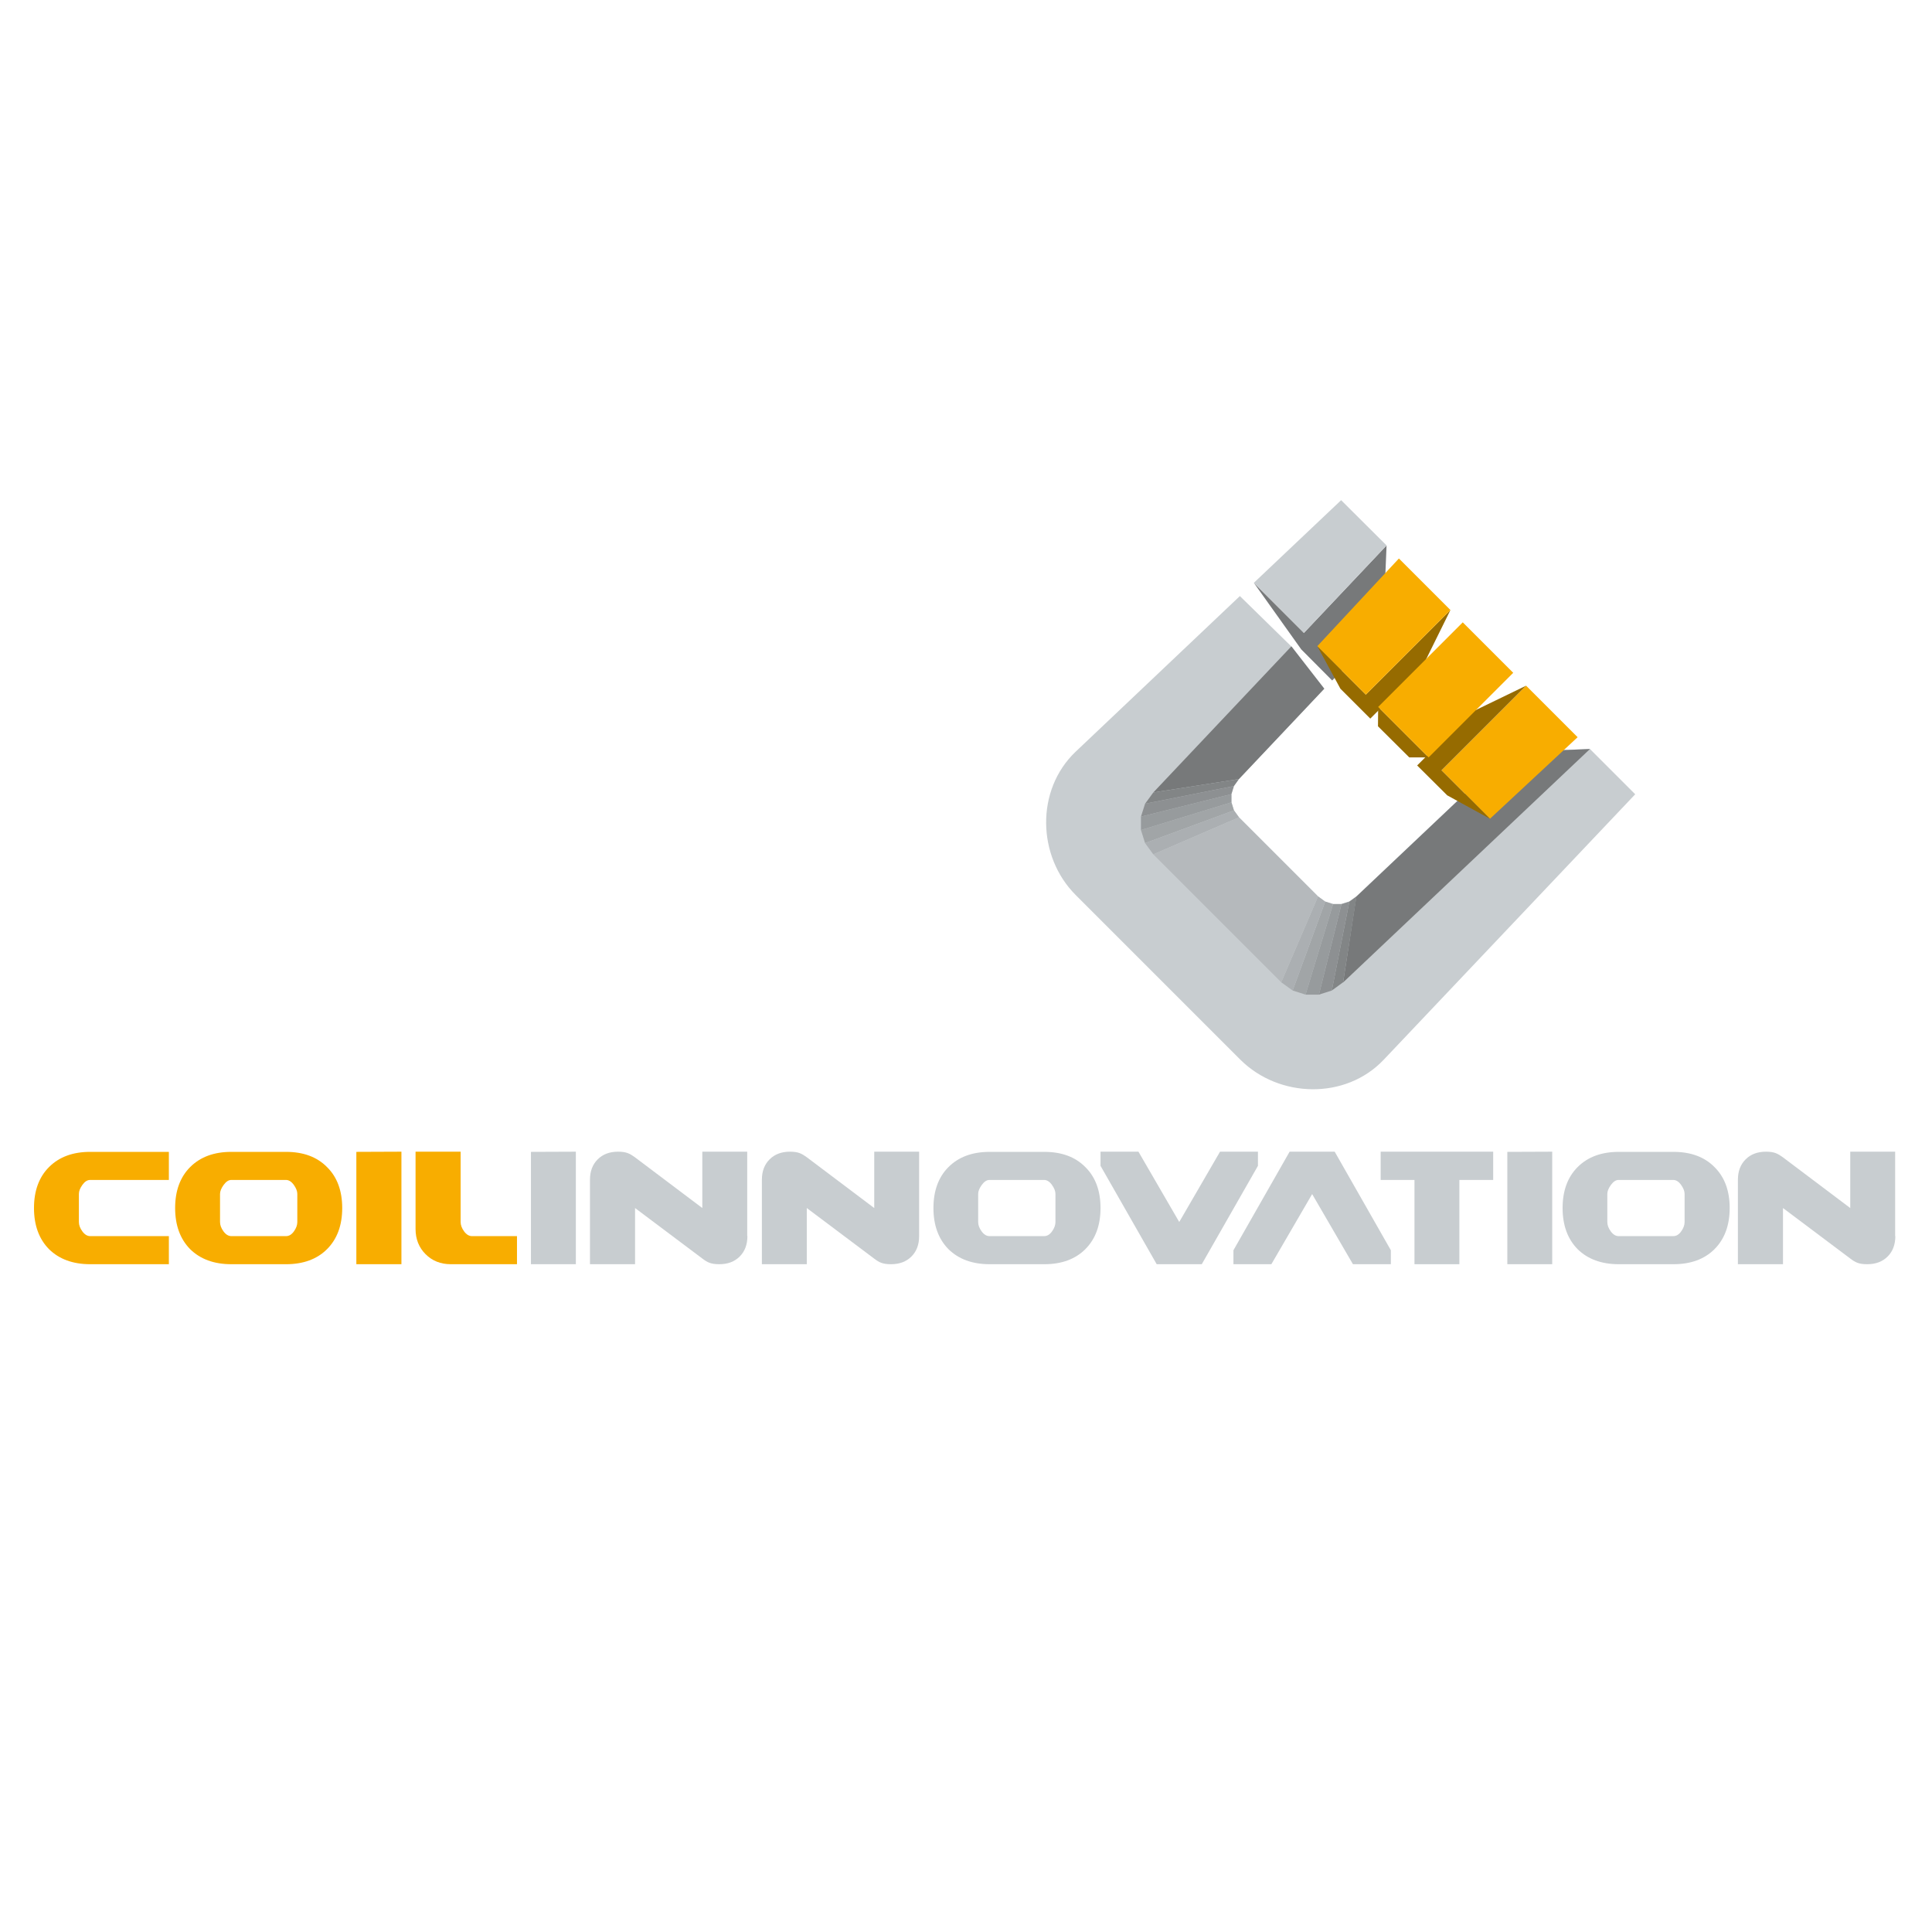 <?xml version="1.0" encoding="UTF-8"?>
<svg id="Ebene_1" xmlns="http://www.w3.org/2000/svg" version="1.1" viewBox="0 0 1080 1080">
  <!-- Generator: Adobe Illustrator 29.8.1, SVG Export Plug-In . SVG Version: 2.1.1 Build 2)  -->
  <defs>
    <style>
      .st0 {
        fill: #b5b9bc;
      }

      .st1 {
        fill: #828586;
      }

      .st2, .st3 {
        fill: #f8ad00;
      }

      .st4 {
        fill: #939d98;
      }

      .st5 {
        fill: #966b00;
      }

      .st6 {
        fill: #b6231e;
      }

      .st7, .st8 {
        fill: #c8cdd0;
      }

      .st9 {
        fill: #979b9d;
      }

      .st10 {
        fill: #fff;
        stroke: #b6231e;
        stroke-miterlimit: 10;
        stroke-width: 2px;
      }

      .st11 {
        fill: #a1a5a7;
      }

      .st12 {
        fill: #77797a;
      }

      .st13 {
        fill: #b9181f;
      }

      .st14 {
        fill: #8d9092;
      }

      .st15 {
        fill: #abafb2;
      }

      .st16 {
        display: none;
      }

      .st8, .st3 {
        fill-rule: evenodd;
      }

      .st17 {
        fill: #d5102c;
      }
    </style>
  </defs>
  <g id="Ebene_2" class="st16">
    <ellipse class="st10" cx="540" cy="540" rx="425.3" ry="328.8"/>
    <path class="st17" d="M551.1,426.7"/>
    <path class="st4" d="M748.6,709.2l11.1,15.6,9.3-6.6c2.4-1.7,3.8-3.2,4.1-4.5.5-1.7,0-3.7-1.5-6l1.2-.8,9.7,13.7-1.2.8c-1.7-1.7-2.8-2.7-3.5-3.1-.9-.4-1.9-.5-3-.3s-2.6,1-4.4,2.2l-9.3,6.6,9.2,13c1.2,1.7,2.1,2.7,2.5,3s.9.4,1.5.3c.6,0,1.5-.5,2.6-1.4l7.2-5.1c2.4-1.7,4-3.1,4.9-4.2.9-1.1,1.5-2.4,1.8-4.1.4-2.1.5-4.9,0-8.3l1.3-.9,3.4,12.5-32.8,23.3-.8-1.1,1.5-1.1c1-.7,1.8-1.6,2.4-2.7.4-.8.6-1.6.4-2.4-.2-.8-1-2.1-2.3-4.1l-18.2-25.6c-1.8-2.5-3.1-3.8-4.1-4-1.3-.2-2.8.3-4.6,1.5l-1.5,1.1-.8-1.1,32.8-23.3,6.6,8.3-1.2.9c-1.9-1.8-3.4-2.8-4.5-3.2s-2.3-.4-3.6,0c-1,.3-2.6,1.2-4.7,2.7l-11.7,8.3h.2Z"/>
    <path class="st4" d="M748.7,763l-12.6,5.8-25.5-13.3c-1.2.6-2.1,1.1-2.9,1.4-.3,0-.6.3-1,.4-.4,0-.7.3-1.1.4l5.9,12.8c1.3,2.8,2.4,4.4,3.4,4.7,1.3.5,2.9.4,4.6-.4l1.8-.9.6,1.2-20.2,9.3-.6-1.2,1.8-.8c2-.9,3.1-2.2,3.4-3.8.2-.9-.3-2.6-1.5-5.1l-13.2-28.5c-1.3-2.8-2.4-4.4-3.4-4.7-1.3-.5-2.9-.4-4.7.4l-1.8.8-.6-1.2,17.2-7.9c5-2.3,8.8-3.7,11.5-4.1,2.7-.4,5.3,0,7.8,1,2.5,1.1,4.3,2.9,5.5,5.4,1.3,2.7,1.4,5.5.4,8.4s-3.2,5.6-6.8,8.3l15.6,8.2c3.6,1.9,6.4,2.9,8.4,3.1,2,.2,4.4,0,7.1-1.1l.6,1.2.3.2h0ZM704.7,755.7c.4-.2.8-.4,1.2-.5.3,0,.6-.3.8-.4,4.5-2.1,7.5-4.6,8.9-7.4,1.4-2.9,1.5-5.7.2-8.6-1.3-2.8-3.2-4.6-5.9-5.5-2.6-.9-5.5-.6-8.5.8-1.3.6-3.1,1.7-5.2,3.1l8.5,18.4h0Z"/>
    <path class="st4" d="M602.5,758.1l1.6,11.4h-1.4c-.5-1.9-1-3.3-1.5-4.1-.9-1.3-2-2.3-3.4-2.8-1.3-.5-3.1-.7-5.1-.5l-7.1.6,3.3,37.3c.3,3,.8,4.8,1.5,5.5,1,.9,2.5,1.3,4.5,1.1l1.8-.2v1.3l-21.4,1.9v-1.3l1.7-.2c2.1-.2,3.6-.9,4.4-2.3.5-.8.6-2.6.4-5.3l-3.3-37.3-6.1.5c-2.4.2-4,.5-5,.9-1.3.6-2.3,1.5-3.1,2.9s-1.2,3.2-1.2,5.4h-1.4l-.4-11.4,41.3-3.6v.2h0Z"/>
    <path class="st4" d="M546,809.1v1.3l-21.6-.4v-1.3h1.8c2.1,0,3.6-.5,4.6-1.7.6-.8.9-2.6,1-5.5l.5-31.6c0-2.5,0-4.1-.4-4.9-.2-.6-.7-1.1-1.5-1.6-1.1-.6-2.2-.9-3.4-.9h-1.8v-1.4l21.5.4v1.3h-1.8c-2.1,0-3.6.5-4.5,1.7-.6.8-1,2.6-1,5.5l-.5,31.6c0,2.5,0,4.1.4,4.9.2.6.7,1.1,1.5,1.6,1.1.6,2.2.9,3.4.9h1.8Z"/>
    <path class="st4" d="M451.1,801.3l.2-1.3,1.8.3c2.1.3,3.6,0,4.7-1.3.6-.7,1.2-2.4,1.6-5.1l4.8-30.9c.5-3,.4-4.9-.1-5.8-.8-1.2-2.1-1.9-3.9-2.2l-1.8-.3.2-1.3,19.9,3.1c7.3,1.1,12.7,2.8,16.3,5,3.6,2.2,6.2,5.4,7.9,9.5,1.7,4.1,2.2,8.7,1.5,13.6-1,6.6-3.9,11.9-8.8,15.7-5.4,4.3-12.8,5.7-22.3,4.2l-21.8-3.4-.2.2h0ZM465.6,800c2.9,1.1,5.5,1.8,7.5,2.2,5.6.9,10.5-.3,14.7-3.6,4.3-3.3,6.9-8.2,7.9-14.7,1-6.6,0-12.1-3.1-16.5s-7.5-7-13.3-7.9c-2.2-.3-4.7-.4-7.5,0l-6.3,40.6h0Z"/>
    <path class="st4" d="M641.3,749.6c6.3-1.6,12.3-.6,18,3,5.7,3.5,9.5,8.8,11.2,15.8,1.8,7.2,1,13.7-2.5,19.6-3.4,5.9-8.4,9.7-15,11.3s-12.8.7-18.4-2.8c-5.7-3.5-9.4-8.9-11.2-16.3-1.9-7.5-.8-14.3,3.3-20.3,3.5-5.2,8.4-8.6,14.7-10.2h0ZM641.3,752.3c-4.3,1.1-7.4,3.5-9.2,7.3-2.3,4.7-2.5,10.8-.6,18.4,1.9,7.7,5.1,13.2,9.5,16.6,3.4,2.5,7.2,3.3,11.4,2.2,4.5-1.1,7.8-3.8,9.9-8,2.1-4.2,2.2-10,.4-17.5-2-8.1-5.1-13.7-9.4-16.9-3.4-2.5-7.4-3.2-12-2.1h0Z"/>
    <path class="st4" d="M362.3,717.5c5.6,3.3,9.2,8.2,10.8,14.7,1.6,6.5.6,12.9-3,19.1-3.8,6.4-8.9,10.5-15.5,12.3s-12.8,1-18.6-2.4c-5.9-3.5-9.6-8.4-11.2-14.9s-.5-13,3.4-19.5c3.9-6.7,9.4-10.8,16.5-12.3,6.2-1.3,12.1-.3,17.7,3h0ZM360.4,719.4c-3.8-2.3-7.7-2.7-11.7-1.2-4.9,1.8-9.4,6-13.3,12.7-4,6.9-5.6,13-4.8,18.5.6,4.2,2.8,7.3,6.6,9.6,4,2.4,8.2,2.8,12.7,1.2,4.4-1.5,8.6-5.6,12.5-12.3,4.2-7.2,5.9-13.4,5.1-18.6-.7-4.2-3-7.5-7.1-9.9h0Z"/>
    <g>
      <path class="st4" d="M370.3,541.2v15.5h-1.2c-.4-3-1.1-5.4-2.1-7.1-1-1.8-2.5-3.2-4.4-4.2s-3.9-1.6-5.9-1.6-4.2.7-5.7,2.1-2.3,3-2.3,4.8.5,2.6,1.4,3.7c1.4,1.7,4.6,3.9,9.8,6.6,4.2,2.3,7.1,4,8.6,5.2s2.7,2.6,3.5,4.3,1.2,3.3,1.2,5.1c0,3.4-1.3,6.3-4,8.8-2.6,2.5-6,3.7-10.2,3.7s-2.5,0-3.7-.3c-.7,0-2.1-.5-4.3-1.2-2.2-.7-3.5-1-4.1-1s-1,.2-1.3.5-.6,1-.7,2.1h-1.2v-15.4h1.2c.6,3.2,1.3,5.6,2.3,7.2,1,1.6,2.5,2.9,4.5,4s4.2,1.6,6.6,1.6,4.9-.7,6.5-2.2,2.4-3.2,2.4-5.2-.3-2.2-.9-3.3-1.6-2.2-2.8-3.1c-.9-.7-3.2-2.1-7.1-4.2-3.8-2.2-6.6-3.9-8.2-5.1-1.6-1.3-2.9-2.7-3.7-4.2-.8-1.5-1.3-3.2-1.3-5.1,0-3.2,1.2-6,3.7-8.3s5.6-3.5,9.4-3.5,4.9.6,7.6,1.8c1.2.6,2.1.8,2.6.8s1-.2,1.4-.5.7-1,.9-2.1h1.2l.3-.2h0Z"/>
      <path class="st4" d="M395.9,544.7v17.8h9.9c2.6,0,4.3-.4,5.1-1.2,1.1-1,1.8-2.8,1.9-5.4h1.2v15.6h-1.2c-.3-2.2-.6-3.6-.9-4.2-.4-.8-1-1.4-2-1.8-.9-.4-2.3-.7-4.2-.7h-9.9v14.8c0,2,0,3.2.3,3.6.2.4.5.8.9,1,.4.3,1.3.4,2.5.4h7.6c2.5,0,4.4-.2,5.5-.5,1.1-.4,2.3-1,3.3-2.1,1.4-1.4,2.8-3.4,4.2-6.2h1.3l-3.9,11.3h-34.6v-1.2h1.6c1.1,0,2.1-.3,3-.8.7-.4,1.2-.9,1.4-1.6.3-.7.4-2.2.4-4.3v-29.2c0-2.8-.3-4.6-.9-5.3-.8-.9-2.1-1.3-4-1.3h-1.6v-1.2h34.6l.5,9.8h-1.3c-.5-2.4-1-4-1.5-4.9-.6-.9-1.4-1.6-2.5-2-.9-.3-2.4-.5-4.7-.5h-12.3.3Z"/>
      <path class="st4" d="M448.8,585.9v1.2h-19.2v-1.2h1.6c1.9,0,3.2-.5,4-1.6.5-.7.8-2.4.8-5.1v-29c0-2.3-.1-3.8-.4-4.5-.2-.6-.7-1-1.4-1.4-1-.5-2-.8-3-.8h-1.6v-1.2h19.2v1.2h-1.6c-1.8,0-3.2.5-4,1.6-.6.7-.8,2.4-.8,5.1v29c0,2.3.1,3.8.4,4.5.2.6.7,1,1.4,1.4.9.5,2,.8,3,.8h1.6Z"/>
      <path class="st4" d="M494.5,542.2l.5,10.5h-1.3c-.2-1.9-.6-3.2-1-4-.7-1.3-1.6-2.2-2.7-2.8s-2.6-.9-4.5-.9h-6.3v34.3c0,2.8.3,4.5.9,5.2.8.9,2.1,1.4,3.9,1.4h1.6v1.2h-19v-1.2h1.6c1.9,0,3.2-.6,4-1.7.5-.7.7-2.3.7-4.8v-34.3h-5.4c-2.1,0-3.6.2-4.5.5-1.1.4-2.1,1.2-2.9,2.4s-1.3,2.8-1.5,4.8h-1.3l.5-10.5h36.7,0Z"/>
    </g>
    <g>
      <path class="st4" d="M601.6,546.6l10.9-5.3h1.1v37.9c0,2.5,0,4.1.3,4.7.2.6.6,1.1,1.3,1.4.7.3,2,.5,4,.6v1.2h-16.9v-1.2c2.1,0,3.5-.2,4.1-.5s1-.8,1.3-1.3c.2-.5.4-2.2.4-4.9v-24.2c0-3.3,0-5.4-.3-6.3-.2-.7-.4-1.2-.8-1.6-.4-.3-.9-.5-1.5-.5s-2,.3-3.4,1l-.5-1h0Z"/>
      <path class="st4" d="M635.9,588v-1.2c2.9,0,5.5-.7,8-2s4.9-3.5,7.2-6.8c2.3-3.2,3.9-6.8,4.8-10.6-3.5,2.2-6.6,3.3-9.4,3.3s-5.9-1.2-8.1-3.7c-2.3-2.4-3.4-5.7-3.4-9.7s1.1-7.4,3.4-10.5c2.7-3.7,6.3-5.6,10.6-5.6s6.8,1.5,9.5,4.6c3.2,3.8,4.8,8.4,4.8,14s-1.2,9.6-3.7,14c-2.5,4.3-5.9,7.9-10.2,10.7-3.6,2.3-7.4,3.5-11.6,3.5h-1.9,0ZM656.5,564.9c.4-2.9.6-5.2.6-6.9s-.4-4.5-1.1-6.9c-.7-2.5-1.8-4.4-3.1-5.7s-2.9-2-4.6-2-3.7.9-5.2,2.7-2.2,4.4-2.2,7.9,1,8.3,2.9,10.9c1.4,1.9,3.2,2.8,5.3,2.8s2.2-.2,3.6-.7c1.4-.5,2.6-1.2,3.7-2.1h0Z"/>
      <path class="st4" d="M702.1,578.4l-3.1,8.6h-26.5v-1.2c7.8-7.1,13.3-12.9,16.5-17.4s4.8-8.6,4.8-12.4-.9-5.2-2.6-7c-1.7-1.8-3.8-2.7-6.3-2.7s-4.2.6-5.9,1.9c-1.8,1.3-3.1,3.2-3.9,5.7h-1.2c.6-4.1,2-7.2,4.3-9.4s5.1-3.3,8.6-3.3,6.7,1.2,9.1,3.5c2.4,2.3,3.7,5.1,3.7,8.3s-.5,4.5-1.6,6.8c-1.6,3.6-4.3,7.4-8,11.4-5.5,6-8.9,9.6-10.3,10.9h11.7c2.4,0,4.1,0,5-.3,1-.2,1.8-.5,2.6-1.1.8-.5,1.4-1.3,2-2.3h1.2,0Z"/>
      <path class="st4" d="M713.3,588v-1.2c2.9,0,5.5-.7,8-2s4.9-3.5,7.2-6.8c2.3-3.2,3.9-6.8,4.8-10.6-3.5,2.2-6.6,3.3-9.4,3.3s-5.9-1.2-8.1-3.7c-2.3-2.4-3.4-5.7-3.4-9.7s1.1-7.4,3.4-10.5c2.7-3.7,6.3-5.6,10.6-5.6s6.8,1.5,9.5,4.6c3.2,3.8,4.8,8.4,4.8,14s-1.2,9.6-3.7,14c-2.5,4.3-5.9,7.9-10.2,10.7-3.6,2.3-7.4,3.5-11.6,3.5h-1.9,0ZM733.8,564.9c.4-2.9.6-5.2.6-6.9s-.4-4.5-1.1-6.9c-.7-2.5-1.8-4.4-3.1-5.7s-2.9-2-4.6-2-3.7.9-5.2,2.7-2.2,4.4-2.2,7.9,1,8.3,2.9,10.9c1.4,1.9,3.2,2.8,5.3,2.8s2.2-.2,3.6-.7c1.4-.5,2.6-1.2,3.7-2.1h0Z"/>
    </g>
    <path class="st4" d="M495,696.4v-49.4c0-1,.9-1.9,2-1.9h.3c1,0,1.9-.8,1.9-1.9v-18.1c0-1,.8-1.9,1.9-1.9h0c1,0,1.9-.8,1.9-1.9v-13.2c0-1,.8-1.9,1.9-1.9h.4c1,0,1.9-.8,1.9-1.9v-18.6c0-1.3,1-2.3,2.3-2.3h1.2l.2-.2v-27.5c0-.7.6-1.3,1.3-1.3h.8c.7,0,1.3.6,1.3,1.3v28.1c0,1.3,1,2.3,2.3,2.3h0c1.3,0,2.3-1,2.3-2.3v-41.2c0-1.3,1-2.3,2.3-2.3h1.2c1.2,0,2.2-.9,2.3-2.1.9-10.8,5.4-60.7,6.3-69.4,0-.8-.3-1.6-.9-2.1l-1.4-1c-.7-.5-1-1.1-1-1.7v-4.9c0-.8.4-1.6,1.1-2l4.4-2.5c.6-.4,1.1-1,1.1-1.7.9-8,3.5-52.8,4-59.1,0-.6,0-.9-.5-1.3-.2-.2-1-.4-1.3-.9-.5-.8-.8-2.7-.5-3.7,0,0,.5-1.8,1-2.3.6-.7,1.7-1,2.1-1.2,0,0,1.8-.3,3.5-.4,1.7,0,3.4.3,3.5.3,1.3.5,2.1,1.1,2.3,1.3.6.9,1.7,4.2.2,5.8-.2.3-.5.5-.8.8-.5.5-.8,1.2-.7,1.9.7,7.6,3.4,50.9,4,58.8,0,.7.5,1.4,1.1,1.8,1.2.7,3.1,1.7,4.3,2.4.7.4,1.1,1.2,1.1,2v4.8c0,.7-.3,1.4-.9,1.8l-1.2.9c-.6.5-1,1.2-.9,2,.8,8.6,5.4,58.6,6.2,69.6,0,1.2,1.1,2.1,2.3,2.1h1.1c1.3,0,2.1.8,2.1,1.9v41.7c0,1.3,1,2.3,2.3,2.3h0c1.3,0,2.3-1,2.3-2.3v-28.1c0-.7.6-1.3,1.3-1.3h1c.7,0,1.3.6,1.3,1.3v26.3c0,.7.6,1.3,1.3,1.3h1.1c.7,0,1.3.6,1.3,1.3v19.6c0,1,.8,1.9,1.9,1.9h.4c1,0,1.9.8,1.9,1.9v13.9c0,.7.6,1.3,1.3,1.3h1.2c.7,0,1.3.6,1.3,1.3v18.8c0,1,.8,1.9,1.9,1.9h.4c1,0,1.9.8,1.6.4l.3,50.5c0,1.6-21.6,2.8-22,2.9-.9,0-8.7,1.1-25.2,1-15.2,0-25.3-.8-25.5-.8-1-.3-22.1-1.7-22.1-2.7l-.6-.2h0Z"/>
    <path class="st4" d="M651.7,322.3c-1,.3-1.3,1.5-.6,2.3.7.9,1.7,1.9,2.2,2.4,2.4,2.3,4.2,5.2,5.2,8.4.4,1,.8,2.1,1,3.2.4,2.3.3,1.2.2,4.4,0,1.5-6,29.9-6,30.6-.5,2.4-.7,4.9-.6,7.4,0,.5.5.9,1,.8.8.1,1.6-.2,2.1-.9.7-1,1.4-2,1.8-3.2.9-2.6,1.7-5.2,2.6-7.8,0-.4.2-.9.3-1.3,0-.3.3-.6.6-.9l1.9.5c.8.2,1.3,1,1.1,1.8,0,.4-.2.8-.3,1.2-.7,3.9-2.1,7.7-4.2,11.1-1.5,2.8-4.1,4.8-7.1,5.6-.3,0-.7.1-1.1.1h-2.3c-2.5,0-4.9-.6-7.1-1.7-1.9-1-3.6-2.5-4.7-4.4-1.2-1.7-1.8-3.7-1.7-5.7v-2.7c0-2,9.2-41.2,9.1-42.5.2-1.4.4-2.7,0-3.9-.3-1.6-1.4-2.9-3-3.4-.7-.4-1.5-.5-2.3-.4-.4.2-.7.5-.9.9s-10,43.7-11.8,52.1c-.2.8.3,1.5,1.1,1.7l2.2.5c.8.2,1.3.9,1.1,1.7-.2.7,0,2.9-1,2.7-2.4-.3-25.2-5.8-26.6-6-.8-.2-.9-.4-.7-1.3,0-.5.3-1.1.4-1.7.2-.8.9-1.3,1.7-1.1l2.4.4c.8.1,1.5-.4,1.7-1.1,2.7-11.8,22.3-97.3,24.8-109.2.2-.8-.3-1.5-1.1-1.7l-2-.5c-.8-.2-1.3-1-1.1-1.8,0-.5.3-1,.5-1.5.2-.7,1-1.1,1.7-1,.6.1,1.2.2,1.8.4h.2c1.9.4,17.7,4.2,19.2,4.5,3.9.8,7.5,2.5,10.6,4.9,2.6,2,4.7,4.6,6.2,7.5,1,2.3,2.3,6.7,2.6,9,.3,1.8.4,7.3.4,7.4-.8,5.7-1.6,7.5-1.9,9-.5,2.6-1.4,5.1-2.6,7.4-1.7,4.2-4.5,8-8,10.9-1.6,1.4-3.5,2.5-5.4,3.3-.7.4-2.2,1-3.4,1.4l-.2.2h0ZM654.2,266.5c-.8-.3-1.6.2-1.8,1-.7,2.7-11.7,50.4-11.8,50.8.8.6,1.8.8,2.8.7,2.2,0,4.1-1.4,4.6-3.4.4-1.4,10.4-43.4,10.2-45.4-.2-2.2-2.5-3.2-4-3.7Z"/>
    <path class="st4" d="M509.6,369.9v-.2c0-1.1.9-1.9,1.9-1.9h.7c1.2,0,2.2-1,2.2-2.2v-110.6c0-1.2-1-2.2-2.2-2.2h-.5c-1.2,0-2.2-1-2.2-2.2v-2.4h1.6c4.8,0,9.5.1,14.3,0,3,0,5.9.2,8.9.6,2.5.2,5,.8,7.2,1.9,2.6,1.3,4.9,3.2,6.7,5.5,1.4,1.7,2.5,3.6,3.4,5.6,1.2,2.5,2.3,5.6,2.9,7.7.3,1.1.9,3.7,1.1,4.9h0c-.2,3.6.9,70.4.6,72.5-.6,3.3-1.5,6.5-2.7,9.7-1,3.1-2.7,6-5,8.5-.6.9-4.9,4.3-6.4,5-2.1.9-4.3,1.4-6.6,1.6h-24.2c-8.1,0-1.9-.9-1.9-1.9h.2,0ZM533.2,253.2v111.5c0,1.5,1.4,2.5,2.8,2.1.2,0,.3,0,.5-.2,1.3-.5,2.4-1.6,2.8-2.9.2-1.6.9-98.2,0-103.3-.2-1,0-2.1-.4-3.1-.3-1.8-1.6-3.3-3.4-3.8-.8-.2-1.6-.2-2.4-.2h.1Z"/>
    <path class="st4" d="M814.5,481.3l-3,3c-.2-.2-.6-.6-.9-.9-3.4-3.2-18.1-16.8-18.1-16.8,0,0,1.5-1.7,2.5-3.2.4,0,1.9,1.3,2.4,1.7.8.7,1.4.6,1.9-.3,1.5-3,16.9-33,18.9-37,.5-.7.6-1.6.3-2.4-.4.2-1,.2-1.1.5-1.3,2.1-26.9,26.7-28.2,29.4-.2.4-1.2.8,0,2.1.9,1.2,2.1,1.8,3,2.9l-2.9,2.9c-1.4-1.2-20-18.6-20.4-18.9l2.8-3.2c.8.8,1.6,1.6,2.4,2.4.8.8,1.7,1,2.4,0,1.9-2.5,73.2-78.4,75.3-80.7.7-.8,1.6-1.7,1.3-3l-2.8-2.8,2.6-3.2c2.9,2.7,19.2,17.9,20.8,19.4l-2.8,3c-.8-.8-1.5-1.4-2.2-2.2-.5-.6-1.3-.9-2.1-.6-2.8,3-33.6,36-34.7,37.2-.3.5-.7.9-.9,1.4.9.3,1.9.2,2.7-.3,5.4-3.1,36.6-18.9,39.8-21.1,1.2-.7,2.3-1.7,3.2-2.8,1.2-1.5,1.3-3.6.2-5.2-.5-.9-1.1-1.8-1.7-2.6-.5-.7,1.3-3,2-3.7l1.1,1c3,2.9,12.5,11.9,14.4,13.6l-2.5,3.2c-.9-1-2.1-1.7-3.4-2-1.4-.3-2.8-.3-4.2,0-4.5,1-34.8,16.8-35.6,17.3-.2.1-34.7,69.6-34.5,69.9.7.7,1.4,1.4,2.2,2h-.2Z"/>
    <path class="st4" d="M464.8,376.7c-2,.8-10.2,3.1-12.4,3.8-.8-1.5-41.9-83.5-44.6-89-.2-.7-.8-1.2-1.6-1.4-.1,1.1,0,2.3.3,3.4.7,2.6,23,79.8,23.7,81.8.6,2.2,1.5,4,3.5,5,.9.4,1.8.6,2.8.3.5-.1,1.9-.9,2.1-.4,1.2,3.9,1.1,4,1.1,4-2.3.7-17.2,5.1-17.6,5.3-.3-.9-.6-1.7-.9-2.6s-.2-1.4.9-2c2.2-1.1,3.6-3.4,3.6-5.9s-29.4-105.7-29.4-105.7c0,0-3.4.8-5.2,1-.3-1.3-.7-2.7-1.1-4.2,2.2-.4,4-1.1,5.9-1.7,0,0,16.4-4.7,16.7-4.8,2.7,5.3,32.3,62.9,32.9,63.5,0-1.2-15.9-57.4-17-59.5-.8-1.6-2.6-2.6-4.4-2.3h-2.5c-.4-1.3-.7-2.6-1-3.9,2.9-.9,12.9-3.9,15.3-4.3.4-.1.7-.3,1-.4.4,1.1.7,2.1,1.1,3.1.3.5,0,1.2-.5,1.4h-.1c-1.3.3-2.4,1.3-2.8,2.6-.4.8-.6,1.7-.6,2.7,0,2,30.6,109.2,31,110.4l-.2-.2h0Z"/>
    <path class="st4" d="M231.4,354l3.1,3.1c-.5.4-1.2.9-1.7,1.5-1,.9-.9,1.6,0,2.5,5.5,5.6,11,11.3,16.5,16.9.9.9,1.8,1.7,2.6,2.7,3.8,4.5,8.4,8.3,12.2,12.7,3,3.4,6.5,6.5,9.5,9.9,4.5,5,9.5,9.5,14,14.5,2.6,2.9,5.5,5.5,8,8.4,2.3,2.5,4.4,5.1,6.4,7.9,1.4,2,2.6,4.1,3.7,6.3.9,1.7,2.2,5.8,1.9,7.9-.2,1.5-.6,3-1.1,4.5-.6,1.7-1.5,3.3-2.6,4.7-1.1,1.4-2.4,2.8-3.6,4.1-.9.8-1.8,1.5-2.9,2.1-1.7,1.1-3.5,1.8-5.4,2.4-1.4.2-2.7.2-4.1,0-2,0-3.9-.5-5.7-1.3-1.2-.5-2.3-1.1-3.4-1.7-.8-.5-3.7-2.6-4.4-3.1-.6-.6-3-2.9-3.7-3.6-1-.9-1.8-2-2.6-3-1.6-2.4-3-4.8-2.3-7.7.7-2.6,2.3-3.1,4.8-4.7,2.3-1.5,5.2-1.6,7.6-.1.9.6,1.8,1.2,2.6,1.9,1.1,1,2.2,2.1,3.1,3.3,1.2,1.6,2.4,3.6,2.4,5.6,0,3.8-3.2,6.5-4,6.6-1.9.1.3,2,1.3,2.6,2.4,1.3,5.3,1.6,7.9.6,1.5-.5,2.9-1.5,3.8-2.7.8-1.2,1-2.7.5-4-.6-1.9-1.6-3.7-3-5.2-4-4.6-8.6-8.6-12.7-13.1-3.6-4.1-7.7-7.6-11.3-11.7-3.9-4.4-8.4-8.3-12.3-12.7-3.6-4.1-7.8-7.7-11.4-11.8-3.8-4.4-8.3-8.2-12.1-12.6s-7.8-7.9-11.6-11.9c-.8-.8-1.4-1.7-2.2-2.6s-1-.6-1.7,0l-3.6,3.6-2.8-2.8c6.4-6.9,13.6-12.9,20.1-19.8l.2-.2h0Z"/>
    <path class="st4" d="M738,417l3.9,2.2-1.9,3.7c-2.1-1.2-24.4-14.1-24.4-14.1.7-1.2,1.4-2.4,2.1-3.5,1.7.5,2.9,2.3,5,2.1.4-1.4,5.2-11.8,7.1-15.6,1.4-2.7,1.3-2.7-1.5-4.2-2.4-1.4-4.8-3-7.3-4.3s-2.2-1.9-4.1.9c-1.5,2.2-7.1,9.5-8.1,11.1-.8,1.6-.5,3.6.7,4.9.4.5,2.3,1.9,2.1,2.4h0c-.5,1.1-1.2,1.9-1.7,3l-14.2-8.2c.6-1.1,1.3-2.3,2-3.4,1.2.5,2.4.7,3.7.8.9,0,1.8-.4,2.4-1.1,1.2-1.3,70.4-89.9,71.7-91.6.2-.2.4-.4.6-.5l9.6,5.6c-1.4,3.1-47.6,109.5-47.6,109.9h0ZM752.5,338.8l-31,39.6,11,6.3c1.2-2.7,2.4-5.2,3.4-7.8,1.1-2.6,2-4.7,3.1-7,1.3-2.9,2.7-5.9,4-8.9,1.1-2.6,2.3-5.2,3.4-7.6,1.5-3.3,3-6.5,4.4-9.7.5-1.2,1.1-2.3,1.6-3.4.2-.3,0-.7,0-1.4h0Z"/>
    <path class="st13" d="M234.5,539.7l33.8,33.8-34,33.9-33.8-33.8,33.9-33.9h.1Z"/>
    <path class="st6" d="M815.3,573.6l34.1-34.1,34.1,34.1h0v.3l-33.9,33.9-34.3-34.2h0Z"/>
    <path class="st4" d="M372.2,400.1c5.8-3,5.2-2.5,5.2-2.5,0,0,1.4,2.4,1.9,3.7-2.4,1.5-25.8,14.3-26.5,14.7l-1.9-3.8,4.6-2.5c.3-1.1-.6-2-1-3-.4-.7-52.7-95.1-53.5-96.3-.6-.8-1.1-1.1-2-.7s-3.2,1.8-3.9,2.1l-2-3.6c2.3-1.5,23.7-13.2,26.2-14.4l2,3.4-4.5,2.6c-.4,1.3.5,2.4,1.1,3.4.2.4,51.8,98.3,54.4,96.9h-.1Z"/>
    <path class="st4" d="M292.3,693.2c-.6,0-1.1.5-1.1,1.1l.5,24.5c0,4.2.5,7.4,1.3,9.7.8,2.2,1.9,4.2,3.3,5.7l-.9,1-16.8-16.4.9-1c1,1,1.9,1.5,2.7,1.6.8,0,1.4,0,1.8-.5.4-.4.7-.9.8-1.4.2-.5.2-1.6.2-3.4l-.5-21.4c0-.9-1.2-1.4-1.8-.7l-9.3,9.5c-1.7,1.8-2.8,3.1-3.1,3.9-.2.6-.2,1.3,0,2.2.3,1.1.9,2.1,1.8,2.9l1.2,1.2-.9,1-15.1-14.7.9-1,1.3,1.2c1.5,1.4,2.9,2,4.4,1.8,1,0,2.5-1.3,4.5-3.4l22.1-22.7c1.7-1.8,2.8-3.1,3.1-3.9.2-.6.2-1.3,0-2.1-.4-1.2-1-2.1-1.8-3l-1.3-1.2.9-1,15.1,14.7-.9,1-1.2-1.2c-.8-.8-1.8-1.4-3-1.7-.8-.3-1.6-.2-2.3,0-.7.3-2,1.4-3.6,3.1l-8.8,9c-.6.7-.2,1.8.7,1.8h4.4c9.7.3,15.9.3,18.5-.3,1.1-.2,2-.6,2.5-1.1.4-.4.5-.9.5-1.6s-.5-1.4-1.4-2.3l-.8-.8.9-1,13,12.7-.9,1c-.8-.7-1.6-1.3-2.4-1.7s-1.9-.8-3.4-1.1c-1.4-.3-3.4-.5-5.9-.6h-20v.6Z"/>
    <path class="st4" d="M396.5,735.7l12.2,3.9,16.9,41.5,8.1-24.7c.9-2.8,1.2-4.7.8-5.6-.5-1.2-1.7-2.1-3.4-2.7l-1.6-.5.4-1.3,15.7,5-.4,1.3-1.6-.5c-1.9-.6-3.4-.4-4.6.5-.7.6-1.5,2.2-2.3,4.8l-11.7,37.6-2.5-.8-17.3-44.9-9.1,28.5c-.9,2.8-1.2,4.7-.8,5.6.5,1.2,1.7,2.1,3.4,2.7l1.6.5-.4,1.3-15.7-5,.4-1.3,1.6.5c1.9.6,3.5.5,4.6-.5.7-.6,1.5-2.2,2.3-4.8l10.2-32.2c-.8-2-1.5-3.3-2-4.1-.5-.7-1.4-1.5-2.5-2.3-.6-.4-1.5-.8-2.8-1.2l.4-1.3h0Z"/>
    <path class="st4" d="M827.9,698.8l1,.9-14.9,15.6-1-.9,1.2-1.3c1.4-1.5,2-3,1.8-4.5,0-1-1.3-2.5-3.4-4.5l-22.8-21.8c-1.8-1.7-3.1-2.7-3.9-3-.6-.2-1.3-.2-2.2,0-1.2.4-2.2,1-3,1.9l-1.2,1.3-1-.9,14.9-15.6,1,.9-1.3,1.3c-1.4,1.5-2,3-1.8,4.5,0,1,1.3,2.5,3.4,4.5l22.8,21.8c1.8,1.7,3.1,2.7,3.9,3,.6.2,1.3.2,2.2,0,1.2-.4,2.1-1,3-1.8l1.3-1.3h0Z"/>
    <path class="st17" d="M520.7,410.4"/>
    <path class="st17" d="M551,410.3"/>
    <path class="st17" d="M551.7,422.8"/>
    <path class="st17" d="M520.5,422.9"/>
    <path class="st17" d="M520.1,410.5"/>
    <path class="st17" d="M546.7,427.2"/>
    <path class="st17" d="M496.7,413.3l67-1.3-.6,16.7"/>
    <path class="st6" d="M557.2,410.2c0,.3,0,0,.9,12.8,122.8,4,218.4,66.4,218.4,144.2s-104.2,145.5-232.8,145.5-232.8-65.1-232.8-145.5,93.8-139.2,214.6-144.5c0-.8.9-11,.9-12.2-128.6,5-229.1,73.2-229.1,156.7s109.9,157.2,245.4,157.2,245.4-70.4,245.4-157.2-101.5-152.7-230.9-157.1h0Z"/>
    <path class="st6" d="M558.2,427.1c.3,4.9.4,5,.4,5,113.3,4.7,201.2,62.5,201.2,133.6s-97.4,134.3-217.5,134.3-217.5-60.1-217.5-134.3,87.5-128.9,200.3-133.8v-5c-117.2,4.7-207.8,65.3-207.8,138.9s100.6,138.8,224.7,138.8,224.7-62.1,224.7-138.8-91.2-134.1-208.7-138.7h.2,0Z"/>
  </g>
  <g>
    <path class="st3" d="M166.2,683.1v-15.7c0-1.6-.7-3.3-2-5.1-1.3-1.8-2.8-2.7-4.3-2.7h-30.6c-1.5,0-2.9.9-4.3,2.8-1.3,1.8-2,3.5-2,5v15.7c0,1.7.6,3.4,1.9,5.2,1.3,1.8,2.8,2.7,4.4,2.7h30.6c1.7,0,3.2-.9,4.5-2.8,1.2-1.7,1.8-3.4,1.8-5.1M191.3,675.3c0,9.6-2.8,17.3-8.5,23-5.6,5.6-13.3,8.4-22.9,8.4h-30.6c-9.6,0-17.3-2.8-23-8.4-5.6-5.7-8.4-13.4-8.4-23s2.8-17.3,8.4-22.9c5.7-5.7,13.4-8.5,23-8.5h30.6c9.6,0,17.3,2.8,22.9,8.5,5.7,5.6,8.5,13.3,8.5,22.9"/>
    <path class="st8" d="M590,683.1v-15.7c0-1.6-.7-3.3-2-5.1-1.3-1.8-2.8-2.7-4.3-2.7h-30.6c-1.5,0-2.9.9-4.3,2.8-1.3,1.8-2,3.5-2,5v15.7c0,1.7.6,3.4,1.9,5.2,1.3,1.8,2.8,2.7,4.4,2.7h30.6c1.7,0,3.2-.9,4.5-2.8,1.2-1.7,1.8-3.4,1.8-5.1M615.2,675.3c0,9.6-2.8,17.3-8.5,23-5.6,5.6-13.3,8.4-22.9,8.4h-30.6c-9.6,0-17.3-2.8-23-8.4-5.6-5.7-8.4-13.4-8.4-23s2.8-17.3,8.4-22.9c5.7-5.7,13.4-8.5,23-8.5h30.6c9.6,0,17.3,2.8,22.9,8.5,5.7,5.6,8.5,13.3,8.5,22.9"/>
    <path class="st8" d="M941.7,683.1v-15.7c0-1.6-.7-3.3-2-5.1-1.3-1.8-2.8-2.7-4.3-2.7h-30.6c-1.5,0-2.9.9-4.3,2.8-1.3,1.8-2,3.5-2,5v15.7c0,1.7.6,3.4,1.9,5.2,1.3,1.8,2.8,2.7,4.4,2.7h30.6c1.7,0,3.2-.9,4.5-2.8,1.2-1.7,1.8-3.4,1.8-5.1M966.9,675.3c0,9.6-2.8,17.3-8.5,23-5.6,5.6-13.3,8.4-22.9,8.4h-30.6c-9.6,0-17.3-2.8-23-8.4-5.6-5.7-8.4-13.4-8.4-23s2.8-17.3,8.4-22.9c5.7-5.7,13.4-8.5,23-8.5h30.6c9.6,0,17.3,2.8,22.9,8.5,5.7,5.6,8.5,13.3,8.5,22.9"/>
    <path class="st2" d="M94.4,706.7h-44c-9.6,0-17.3-2.8-23-8.4-5.6-5.7-8.4-13.4-8.4-23s2.8-17.3,8.4-22.9c5.7-5.7,13.4-8.5,23-8.5h44v15.7h-44c-1.6,0-3,.9-4.3,2.7-1.3,1.8-2,3.5-2,5.1v15.7c0,1.7.6,3.4,1.9,5.2,1.3,1.8,2.8,2.7,4.4,2.7h44v15.7"/>
    <polygon class="st2" points="224.4 706.7 199.2 706.7 199.2 643.9 224.4 643.8 224.4 706.7"/>
    <path class="st2" d="M288.9,706.7h-36.9c-5.7,0-10.4-1.9-14.1-5.6-3.7-3.7-5.6-8.4-5.6-14.1v-43.2h25.2v39.3c0,1.7.6,3.4,1.9,5.2,1.3,1.8,2.8,2.7,4.4,2.7h25.2v15.7"/>
    <polygon class="st7" points="321.9 706.7 296.8 706.7 296.8 643.9 321.9 643.8 321.9 706.7"/>
    <path class="st7" d="M417.8,691c0,4.7-1.4,8.5-4.3,11.4-2.9,2.9-6.7,4.3-11.4,4.3s-6.6-1-9.4-3.1l-37.7-28.3v31.4c0,0-25.2,0-25.2,0v-47.2c0-4.7,1.4-8.5,4.3-11.4,2.9-2.9,6.7-4.3,11.4-4.3s6.6,1.1,9.4,3.1l37.7,28.4v-31.5h25.1v47.2"/>
    <path class="st7" d="M513.8,691c0,4.7-1.4,8.5-4.3,11.4-2.9,2.9-6.7,4.3-11.4,4.3s-6.6-1-9.4-3.1l-37.7-28.3v31.4c0,0-25.1,0-25.1,0v-47.2c0-4.7,1.4-8.5,4.3-11.4,2.9-2.9,6.7-4.3,11.4-4.3s6.6,1.1,9.4,3.1l37.7,28.4v-31.5h25.1v47.2"/>
    <polygon class="st7" points="703.2 651.7 671.8 706.7 646.6 706.7 615.2 651.7 615.2 643.8 636.4 643.8 659.2 683.1 682 643.8 703.2 643.8 703.2 651.7"/>
    <polygon class="st7" points="834.7 659.6 815.8 659.6 815.8 706.7 790.7 706.7 790.7 659.6 771.8 659.6 771.8 643.8 834.7 643.8 834.7 659.6"/>
    <polygon class="st7" points="867.7 706.7 842.6 706.7 842.6 643.9 867.7 643.8 867.7 706.7"/>
    <path class="st7" d="M1059.5,691c0,4.7-1.4,8.5-4.3,11.4-2.9,2.9-6.7,4.3-11.4,4.3s-6.6-1-9.4-3.1l-37.7-28.3v31.4c0,0-25.2,0-25.2,0v-47.2c0-4.7,1.4-8.5,4.3-11.4,2.9-2.9,6.7-4.3,11.4-4.3s6.6,1.1,9.4,3.1l37.7,28.4v-31.5h25.1v47.2"/>
    <polygon class="st7" points="689.5 698.9 720.9 643.8 746.1 643.8 777.5 698.9 777.5 706.7 756.3 706.7 733.5 667.5 710.7 706.7 689.5 706.7 689.5 698.9"/>
    <path class="st7" d="M689.8,453l2.8,3.9,44.2,44.2,3.9,2.8,4.5,1.4h4.6l4.5-1.4,3.9-2.8,85.3-80.6,45.3-1.8,25.3,25.3-140.6,148.4c-21.3,22.5-58.5,21.5-80.1,0l-92.1-92.1c-21.5-21.5-22.5-58.7,0-80.1l91.8-87,28.6,28,18.5,23.7-47.7,50.5-2.8,3.9-1.4,4.5v4.6l1.4,4.5"/>
    <polygon class="st12" points="692.6 435.5 644.7 443 721.9 361.3 740.3 385 692.6 435.5"/>
    <polygon class="st11" points="722.6 553.7 740.8 504 745.2 505.4 729.8 556 722.6 553.7"/>
    <polygon class="st11" points="637.8 464 688.4 448.5 689.8 453 640.1 471.3 637.8 464"/>
    <polygon class="st15" points="716.2 549.1 736.8 501.1 740.8 504 722.6 553.7 716.2 549.1"/>
    <polygon class="st9" points="637.8 456.5 688.4 443.9 688.4 448.5 637.8 464 637.8 456.5"/>
    <polygon class="st15" points="640.1 471.3 689.8 453 692.6 456.9 644.7 477.6 640.1 471.3"/>
    <polygon class="st9" points="749.9 505.4 737.3 556 729.8 556 745.2 505.4 749.9 505.4"/>
    <polygon class="st14" points="640.1 449.3 689.8 439.4 688.4 443.9 637.8 456.5 640.1 449.3"/>
    <polygon class="st14" points="737.3 556 749.9 505.4 754.3 504 744.5 553.7 737.3 556"/>
    <polygon class="st1" points="689.8 439.4 640.1 449.3 644.7 443 692.6 435.5 689.8 439.4"/>
    <polygon class="st1" points="744.5 553.7 754.3 504 758.3 501.1 750.8 549.1 744.5 553.7"/>
    <polygon class="st0" points="644.7 477.6 692.6 456.9 736.8 501.1 716.2 549.1 644.7 477.6"/>
    <polygon class="st12" points="775.1 304.9 773.2 350.2 744.7 380.4 727.4 363 700.9 325.8 728.9 353.8 775.1 304.9"/>
    <polygon class="st12" points="843.5 420.5 888.8 418.7 750.8 549.2 758.2 501.2 843.5 420.5"/>
    <polygon class="st5" points="763.5 388.3 810.8 341 795.3 372.4 766 401.7 749.3 385 736.4 361.2 763.5 388.3"/>
    <polygon class="st2" points="853.1 383.3 881.9 412.1 832.9 457.7 805.8 430.6 853.1 383.3"/>
    <polygon class="st2" points="782 312.2 810.8 341 763.5 388.3 736.4 361.2 782 312.2"/>
    <polygon class="st5" points="821.5 398.6 853.1 383.3 805.8 430.6 832.9 457.7 809 444.6 792.2 427.9 821.5 398.6"/>
    <polygon class="st5" points="770.3 406 770.4 395.2 798.6 423.4 787.8 423.4 770.3 406"/>
    <rect class="st2" x="774.7" y="365.7" width="66.9" height="39.9" transform="translate(-36 684.4) rotate(-45)"/>
    <polygon class="st7" points="749.7 279.6 775.1 304.9 728.9 353.8 700.9 325.8 749.7 279.6"/>
  </g>
</svg>